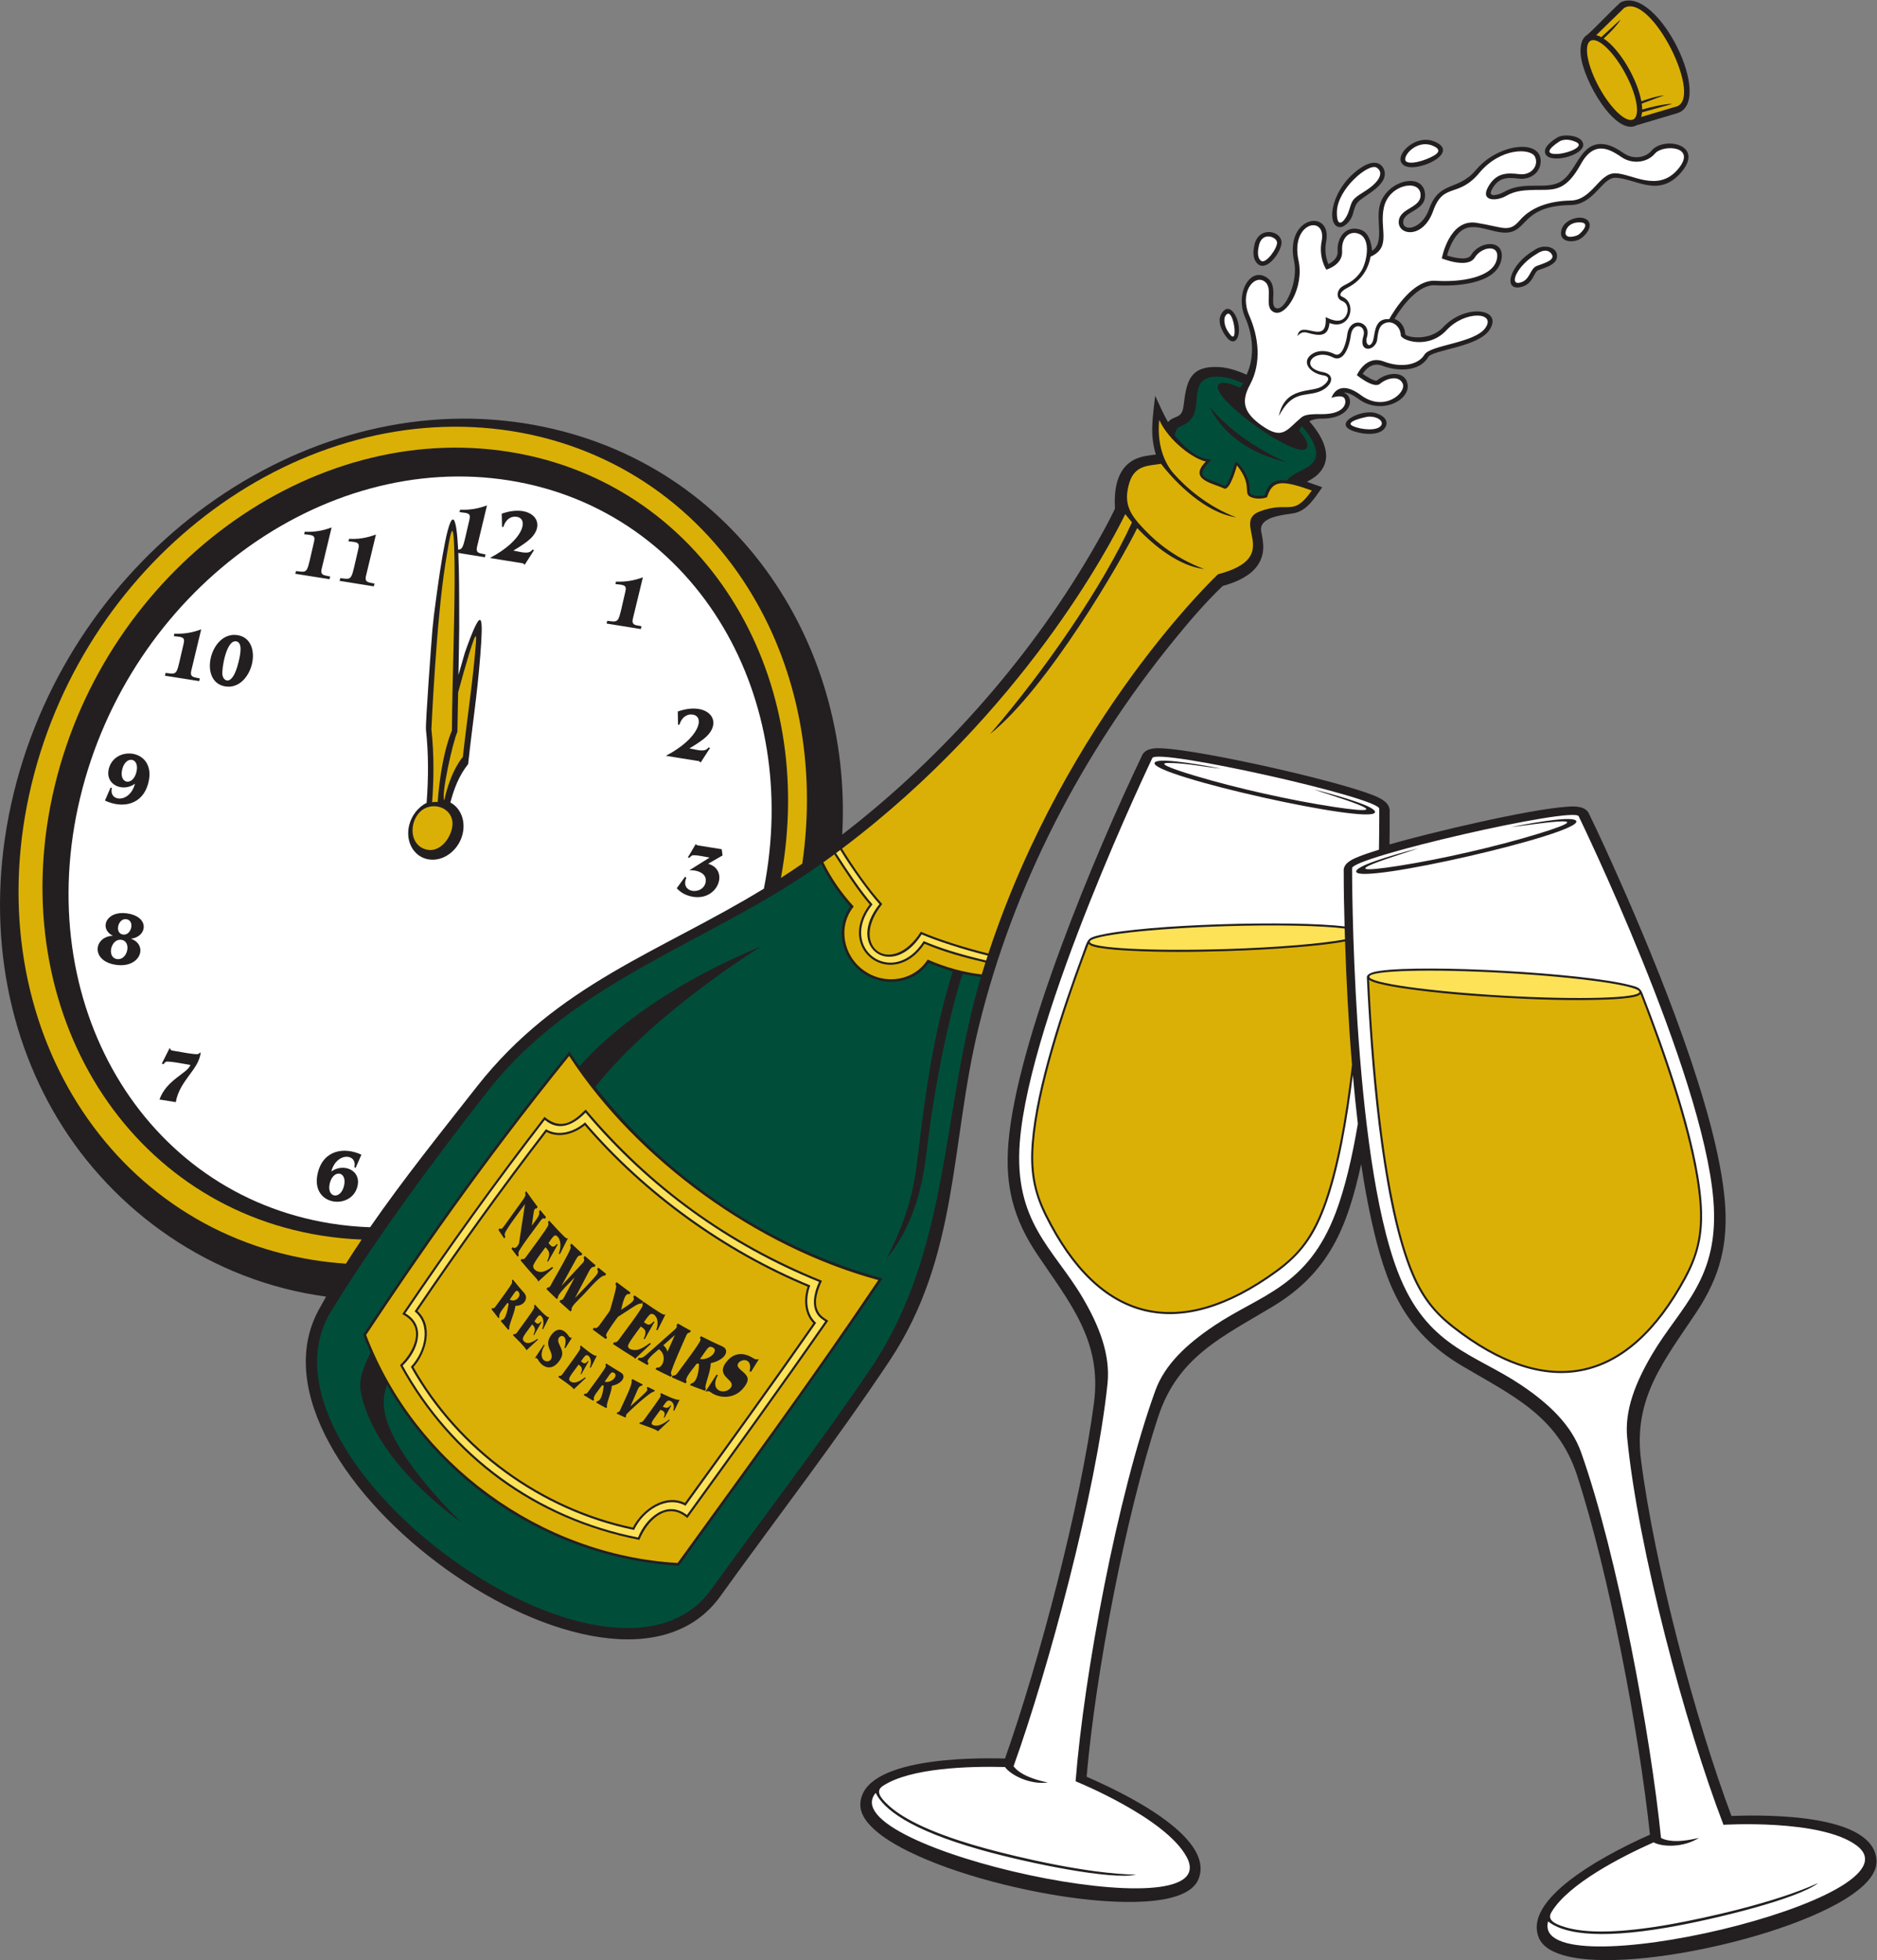 <?xml version="1.0" encoding="UTF-8" standalone="no"?>
<svg
   xmlns:dc="http://purl.org/dc/elements/1.1/"
   xmlns:cc="http://creativecommons.org/ns#"
   xmlns:rdf="http://www.w3.org/1999/02/22-rdf-syntax-ns#"
   xmlns:svg="http://www.w3.org/2000/svg"
   xmlns="http://www.w3.org/2000/svg"
   viewBox="0 0 707.067 738.213"
   height="738.213"
   width="707.067"
   xml:space="preserve"
   id="svg2"
   version="1.1"><rect x="0" y="0" width="707.067" height="738.213" fill="#808080" stroke="none"/><defs
     id="defs6" /><g
     transform="matrix(1.333,0,0,-1.333,0,738.213)"
     id="g10"><g
       transform="scale(0.1)"
       id="g12"><path
         id="path14"
         style="fill:#231f20;fill-opacity:1;fill-rule:evenodd;stroke:none"
         d="m 3150.81,4100.8 c -2.87,52.06 4.05,114.79 57.26,139.8 19.49,9.16 38.07,10.24 58.37,13.19 -18.03,56.44 -8.15,108.36 -2.04,166.1 11.69,-24.86 22.5,-50.62 36.34,-74.44 19.15,21.46 39.36,6.85 44.06,46.68 8.09,68.73 17.52,112.66 99.3,108.85 26.59,-1.25 54.42,-10.74 78.71,-21.74 23.67,50.89 18.28,111.09 -3.94,161.56 -29.77,67.57 13.43,144.36 60.86,113.15 35.63,-23.46 5.5,-78.12 26.32,-86.59 25.09,-10.21 63.31,75.73 51.18,131.42 -28.45,130.52 109.47,151.67 90.19,55.18 -3.81,-19.12 -1.74,-43.82 6.6,-62.06 14.19,6.61 27.11,19.43 26.05,36.1 -2.46,38.56 22.86,74.83 64.98,61.05 22.87,-7.49 30.4,-37.16 32.4,-59.72 35.17,22.76 10.9,81.67 21.14,126.3 16.53,71.98 121.14,98.1 128.27,36.73 5.91,-50.8 -59.36,-49.18 -61.37,-80.72 -1.9,-29.84 52.47,-22.14 72.85,35.2 29.26,82.32 81.64,50.15 132.32,110.74 66.31,79.28 195.66,89.06 182.35,15.73 -5.2,-28.62 -33.73,-43.35 -61.04,-39.98 -34.45,4.25 -57.56,2.93 -75.69,-30.17 -14.76,-26.88 21.62,-14.62 33.75,-7.58 60.07,34.85 124.46,1.31 166.18,33.35 12.81,9.82 22.51,23.77 31.17,37.22 21.53,33.5 40.54,71.23 87.33,64.14 21.33,-3.24 38.88,-15.26 56.48,-26.81 23.07,-15.12 57.6,-12.85 75.91,8.81 35.41,41.87 150.87,17.35 84.01,-61.08 -63.92,-74.98 -130.6,-16.05 -186.81,-15.55 -36.86,0.33 -59.92,-75.91 -125.64,-77.02 -128.05,-2.15 -122.1,-63.54 -168.39,-75.96 -44.03,-11.81 -101.75,33.47 -141.25,2.79 -19.36,-15.02 -33.36,-45.37 -39.66,-69.42 17.55,-5.69 57.43,-15.53 67.38,0.76 27.65,45.29 102.19,44.4 84.7,-18 -18.13,-64.64 -131.17,-70.36 -185.46,-66.8 -46.43,3.04 -93.05,-57.23 -115.21,-94.97 18.75,-6.99 29.28,-23.26 30.42,-43.6 3.33,-8.09 68.49,-21.43 107.33,20.35 62.59,67.32 171.82,52.73 130.2,-8.67 -32.49,-47.92 -160.42,-55.58 -172.38,-75.74 -25.9,-43.68 -89.04,-40.42 -130.37,-24.63 -23.44,8.95 -42.9,-3.7 -55.13,-23.09 9.63,-6.64 35.21,-23.07 40.72,-18.39 27.5,23.34 80.45,28.97 86.34,-11.86 6.48,-44.86 -75.59,-87.68 -139.7,-40.05 -9.93,7.37 -26.72,18.19 -41.09,17.51 33.82,-12.26 24.12,-74.9 -64.21,-73.76 -11.47,0.15 -22.69,-1.91 -32.69,-7.4 36.08,-41.25 72.69,-103.39 23.58,-150.3 -8.66,-8.28 -19.77,-14.77 -30.55,-20.73 l 43.33,-15.34 c -20.66,-29.3 -42.81,-67.08 -81.34,-73.6 -27.45,-4.64 -99.5,-9.35 -91.03,-51.78 3.36,-16.82 6.73,-33.29 5.44,-50.55 -4.55,-61.21 -62.3,-88.5 -114.32,-102.98 -50.01,-47.85 -95.07,-100.73 -138.71,-154.37 -259.19,-318.59 -453.11,-692.06 -550.9,-1091.68 -80.6,-329.43 -55.07,-647.74 -252.26,-943.69 -151.4,-227.23 -318.56,-443.28 -477.94,-664.84 -303.81,-422.291 -1381.662,354.94 -1134.99,809.06 6.867,12.64 13.882,25.22 21.027,37.73 -325.063,43.58 -600.039,239.95 -758.262,502.08 -153.328,254.02 -207.469,580.84 -124.523,920.53 82.871,339.43 286.328,625.53 547.687,814.12 261.36,188.59 581.111,280.08 896.011,230.54 585.78,-92.62 927.84,-616.42 897.62,-1161.9 289.38,222.76 541.6,511.4 719.28,823.91 18.07,31.78 35.93,63.75 51.45,96.88 z m 75.09,-700.53 c 8.98,24.68 38.64,24.64 60.44,23.39 114.93,-6.61 489.25,-90.26 596.05,-133.22 20.18,-8.11 47.11,-20.95 44.74,-46.89 0.21,-30.45 0.03,-60.9 -0.4,-91.34 109.12,31.54 393.09,99.68 504.61,106.7 21.8,1.38 51.47,1.58 60.57,-23.05 29.76,-61.32 57.84,-123.45 85.47,-185.76 101.87,-229.76 275.39,-648.56 296.94,-905.67 10.07,-120.22 -13.18,-212.6 -79.82,-313.18 -91.06,-137.45 -179.64,-242.09 -157.07,-418.25 37.62,-293.68 151.89,-729.086 255.62,-1005.762 97.79,3.516 401.81,6.895 409.87,-124.922 C 5308.57,189.922 5096.05,112.141 5022.95,87.629 4879.67,39.57 4682.26,-1.785 4531.01,0.059 4479.98,0.684 4371.93,6.594 4348.55,63.457 c -49.08,119.492 225.74,251.816 314.18,290.898 -30.68,289.043 -116.34,740.215 -206.23,1015.895 -54.84,168.2 -184.24,225.37 -325.25,308.89 -165.27,97.9 -215.31,229.55 -255.31,409.43 -11.79,52.97 -21.28,106.58 -29.35,160.28 -38.98,-177.29 -89.55,-306.16 -251.41,-403.27 -141.38,-84.82 -266.4,-141.1 -321.91,-309.81 -92.55,-281.26 -176.96,-723.368 -202.54,-1017.774 89.78,-38.953 365.6,-166.851 316.09,-289.285 -34.69,-85.82 -260,-64.473 -336.52,-55.106 -150.02,18.348 -345.96,66.055 -481.69,132.879 -45.78,22.539 -140.75,74.414 -137.34,135.801 7.17,128.965 312.19,130.02 408.85,127.188 96.81,274.082 213.83,718.147 251.45,1005.667 22.97,175.41 -69.19,282.74 -160.48,418.86 -67.39,100.5 -90.97,192.11 -81.54,312.73 22.77,291.15 250.13,829.79 376.35,1093.54 z m 1398.81,1783.65 c -58.14,-31.74 -151.4,125.14 -157.85,200.59 -1.57,18.32 0.45,43.5 17.78,54.36 15.41,12.07 89.36,89.88 96.42,93.09 105.19,47.78 267.26,-285.44 156.67,-314.4 l -113.02,-33.64 z m -807.26,-861.07 c -46.71,21.81 29.55,58.11 68.31,48.57 19.83,-4.89 43.31,-21.1 27.35,-43.35 -17.61,-24.57 -72.1,-16.21 -95.66,-5.22 z m -367.4,325.37 c 18.46,37.08 43.28,6.87 49.36,-24.57 7.81,-40.27 -10.62,-65.14 -31.57,-40.47 -13.25,15.62 -27.95,44.83 -17.79,65.04 z m 93.93,192.29 c 8.2,58.74 74.23,48.57 77.56,14.16 2.25,-23.12 -38.32,-83.28 -65.2,-64 -14.96,10.72 -16.06,33.4 -12.36,49.84 z m 279.54,93.76 c -5.23,-20.56 -25.08,-40.72 -39.79,-37.79 -36.93,7.37 -22.01,111.08 61.91,167.48 49.2,33.08 70.94,1.11 67.42,-22.28 -2.94,-19.54 -22.53,-35.93 -42.26,-49.71 -35.33,-24.68 -38.7,-23.81 -47.28,-57.7 z m 143.21,136.96 c -32.54,23.32 30.36,89.24 85.89,67.25 79.83,-31.62 -51.76,-91.73 -85.89,-67.25 z m 369.34,-239.86 c 25.86,19.3 70.06,9.17 63.41,-22.53 -4.21,-20.01 -35.25,-27.77 -51.77,-34 -14.1,-5.32 -14.35,-40.82 -51.21,-48.2 -50.44,-10.11 -30,64.63 39.57,104.73 z m 76.27,56.01 c 6.91,34.38 68.88,49.01 79.09,20.5 5.48,-15.36 -10.98,-34.45 -22.54,-42.82 -20.42,-14.79 -65.09,-13.18 -56.55,22.32 z m -12.86,261.25 c 17.55,12.71 73.37,7.5 74.69,-19.16 1.55,-31.28 -98.85,-57.19 -107.71,-23.68 -4.64,17.57 20.47,35.04 33.02,42.84 v 0" /><path
         id="path16"
         style="fill:#dbb006;fill-opacity:1;fill-rule:evenodd;stroke:none"
         d="m 1448.05,4319.62 c 296.04,-47.47 533.99,-221.23 678.48,-463.79 126.38,-212.16 181.2,-477.65 140.67,-758.04 -19.97,-13.74 -40.09,-27.17 -60.35,-40.27 51.97,281.83 1.7,551.26 -124.58,764.15 -136.18,229.56 -361.07,394.55 -642.24,439.48 -281.39,45.05 -566.393,-38.23 -798.745,-209 C 408.926,3881.39 228.02,3622.87 154.52,3317.17 c -73.469,-305.63 -26.258,-601 109.914,-830.56 136.175,-229.56 361.429,-394.42 642.824,-439.48 38.262,-6.12 76.59,-9.85 114.832,-11.33 -15.18,-22.55 -30.043,-45.26 -44.539,-68.16 -30.942,2.06 -61.887,5.52 -92.785,10.47 -296.383,47.43 -534.36,221.1 -678.848,463.66 -144.492,242.56 -195.055,555.03 -116.957,879.47 78.113,324.53 269.871,597.97 515.769,778.17 245.911,180.2 546.92,267.56 843.32,220.21 z M 1221.21,3271.29 c 4.23,56.34 6.29,130.98 -2.08,206.18 0,0 13.76,305.82 39.08,464.92 16.89,106.15 24.24,144.69 26.32,5.48 1.84,-122.8 -6.68,-337.13 -7.4,-474.21 0,0 -29.58,-61.07 -40.35,-201.79 -5.18,0.72 -10.45,0.51 -15.57,-0.58 z m 73.44,310.17 c 9.84,36.63 20.31,74 30.24,106.49 25,81.75 22.81,59.12 16.31,-8.85 -9.47,-98.89 -23.43,-189.03 -33.14,-279.78 0,0 -33.15,-34.94 -52.61,-122.41 -9.7,12.88 24.57,167.22 37.13,193.16 l 2.07,111.39 z m -17.74,-385.55 c -8.03,-33.39 -36.27,-63.92 -67.06,-59.08 -50.04,7.88 -54.53,68.63 -27.87,101.86 34.46,42.95 109.35,17.23 94.93,-42.78 v 0" /><path
         id="path18"
         style="fill:#ffffff;fill-opacity:1;fill-rule:evenodd;stroke:none"
         d="m 1439.73,4180.41 c 265.15,-42.37 476.99,-198.59 605.08,-416.28 120.69,-205.11 167.23,-465.15 113.92,-736.88 -293.22,-179.44 -582.63,-268.25 -811.32,-559.58 -101.53,-129.36 -206.82,-260.26 -301.58,-397.12 -37.03,1.29 -74.127,4.83 -111.162,10.76 -265.371,42.47 -477.34,198.48 -605.43,416.16 -128.09,217.69 -172.351,497.2 -102.64,787.13 69.672,289.75 240.312,534.95 459.773,696.9 219.457,161.96 488.009,241.42 753.359,198.91 z m -55.34,-218.93 c 95.59,50.08 110.38,110.77 76.25,116.25 -18.18,2.92 -32.09,-8.75 -38.09,-28.44 -1.52,-0.13 -2.68,-0.12 -3.84,-0.11 -0.46,12.47 -0.7,24.82 -0.8,37.41 81.56,29.05 129.12,-22.83 82.07,-69.61 -8.85,-8.8 -25.39,-20.49 -49.19,-34.64 20.25,-3.3 44.44,-12.48 53.83,2.95 1.32,-0.76 2.78,-1.25 4.46,-1.89 -9.12,-13.94 -17.88,-27.76 -26.64,-41.57 -1.5,3.49 -4.08,4.56 -7.85,5.14 -30.24,4.65 -60.33,9.67 -90.2,14.51 z m -89.62,23.59 c 15.82,0.5 14.76,14.09 31.97,85.23 4.56,18.83 -6.28,18.11 -28.12,20.67 0.48,2.37 0.95,4.73 1.65,6.98 26.04,-1.33 50.43,2.59 75.96,12.1 -9.37,-38.88 -18.71,-77.78 -27.97,-116.41 -4.87,-20.31 8.03,-18.11 24,-22.27 -0.84,-2.5 -1.46,-5.12 -2.07,-7.73 -25.03,4.04 -50.06,8.09 -74.98,12.07 2.6,-58.48 2.29,-125.18 2.44,-140.27 0.48,-46.98 0.21,-93.92 -0.91,-141.61 l -1.17,-63.05 c 5.42,19.4 9.84,34.83 12.4,43.32 7.94,26.26 3.24,13.51 11.99,37.4 43.7,119.36 46.05,85.31 37.32,-25.68 -9.2,-117.11 -21.83,-189.99 -34.29,-306.7 -26.24,-32.72 -40.53,-71.41 -50.22,-108.52 28.64,-15.29 43.66,-50.94 34.52,-89 -11.09,-46.13 -54.09,-78.46 -95.75,-71.79 -41.91,6.69 -66.46,49.84 -55.37,95.97 6.92,28.77 25.99,51.97 49.41,63.89 l 0.21,2.78 c 5.05,67.22 5.42,136.28 -2.02,203.31 -1.88,16.8 15.36,250.05 18.25,283.79 1.68,19.71 5.28,50.57 10.21,85.59 4.06,28.62 29.3,224.88 47.59,225.17 8.19,0.13 12.59,-38.82 14.95,-85.24 z M 450.641,2431.5 c 20.125,56.2 79.078,73.73 87.48,97.64 -9.98,1.41 -62.785,12.1 -69.266,8.83 -2.113,-1.06 -4.535,-3.35 -7.101,-6.84 -1.68,0.64 -3.145,1.14 -4.457,1.89 7.219,14.69 14.656,29.27 22.098,43.84 0.214,-0.13 0.441,-0.26 1.019,-0.26 0.492,-4.24 2.84,-6.27 6.856,-6.88 10.992,-1.68 65.386,-12.56 72.539,-9.71 2.179,0.74 4.191,2.23 6.05,4.47 0.219,-0.12 0.664,-0.38 1.243,-0.39 -5.168,-48.86 -59.383,-78 -70.34,-140.09 -15.446,2.54 -30.895,5.09 -46.121,7.5 z M 319.23,2894.05 c -40.031,19.21 -20.402,72.95 41.766,62.99 62.496,-10.02 55.113,-65.79 9.16,-71.25 49.684,-18.12 26.723,-84.91 -44.027,-73.58 -70.746,11.33 -60.832,80.27 -6.899,81.84 z m 27.942,3.53 c 24.269,-3.94 34.676,39.35 10.402,43.25 -24.035,3.87 -34.664,-39.3 -10.402,-43.25 z m -16.82,-69.29 c 29.875,-4.84 42.828,49.54 12.945,54.34 -29.645,4.75 -42.824,-49.51 -12.945,-54.34 z M 1714.25,3776.2 c 0.47,2.37 1.1,4.98 1.72,7.6 37.28,-4.1 29.46,-8.49 51.45,83.54 4.47,18.65 -6.27,18.09 -28.26,20.41 0.48,2.37 0.96,4.74 1.65,6.98 25.83,-1.2 50.43,2.59 75.96,12.11 -9.58,-38.76 -18.93,-77.66 -28.18,-116.29 -4.88,-20.32 8.23,-18.23 24.35,-22.15 -0.84,-2.5 -1.46,-5.11 -2.08,-7.73 -32.27,5.22 -64.55,10.44 -96.61,15.53 z m 167.61,-373.61 c 95.6,50.09 110.37,110.78 76.25,116.25 -18.19,2.93 -32.23,-9 -38.09,-28.43 -1.52,-0.12 -2.68,-0.12 -3.85,-0.11 -0.46,12.47 -0.69,24.82 -0.79,37.41 81.42,28.81 129.12,-22.84 81.92,-69.86 -8.83,-8.8 -25.25,-20.25 -49.05,-34.39 20.26,-3.31 44.3,-12.74 53.84,2.95 1.32,-0.75 2.78,-1.26 4.46,-1.89 -9.12,-13.94 -18.1,-27.63 -26.86,-41.45 -1.28,3.38 -3.87,4.43 -7.63,5.02 -30.25,4.64 -60.33,9.66 -90.2,14.5 z M 834.441,3916.83 c 0.622,2.62 1.243,5.23 2.082,7.72 37.133,-4.35 29.043,-8.59 51.094,83.4 4.535,18.93 -6.277,18.12 -28.121,20.68 0.481,2.37 0.953,4.74 1.652,6.98 26.047,-1.33 50.422,2.58 75.965,12.1 -9.375,-38.88 -18.715,-77.78 -27.972,-116.4 -4.868,-20.32 8.023,-18.11 24,-22.28 -0.84,-2.49 -1.461,-5.11 -1.942,-7.49 -32.422,4.98 -64.699,10.19 -96.758,15.29 z m 125.247,-19.98 c 0.625,2.61 1.246,5.23 2.085,7.72 36.918,-4.23 29.032,-8.6 51.097,83.41 4.53,18.91 -6.28,18.11 -28.124,20.67 0.473,2.37 0.953,4.73 1.656,6.98 25.898,-1.58 50.418,2.58 75.958,12.1 -9.37,-38.88 -18.71,-77.77 -27.97,-116.4 -4.87,-20.32 8.02,-18.11 24,-22.28 -0.85,-2.5 -1.46,-5.11 -2.08,-7.73 -32.28,5.22 -64.56,10.43 -96.622,15.53 z m -493.54,-267.98 c 0.625,2.61 1.247,5.24 1.864,7.85 37.133,-4.35 29.019,-8.67 51.093,83.41 4.524,18.84 -6.054,17.98 -27.898,20.55 0.477,2.37 0.949,4.73 1.648,6.98 25.833,-1.2 50.426,2.59 75.75,12.23 -9.375,-38.89 -18.722,-77.78 -27.98,-116.41 -4.863,-20.32 8.242,-18.23 24.004,-22.28 -0.621,-2.61 -1.238,-5.23 -1.719,-7.6 -32.422,4.97 -64.703,10.19 -96.762,15.27 z m 205.262,114.6 c 77.16,-12.34 42.512,-157.29 -34.867,-144.83 -77.379,12.48 -42.512,157.3 34.867,144.83 z m -4.129,-17.45 c -27.613,4.21 -40.902,-76.1 -38.742,-94.42 2.18,-18.49 28.191,-36.25 45.621,36.03 5.176,21.45 12.211,55.08 -6.879,58.39 z M 381.43,3323.68 c -32.899,-24.47 -85.102,-4.31 -73.992,41.9 16.453,68.44 134.808,56.43 112.109,-37.91 -15.606,-64.84 -73.762,-74.66 -122.988,-51.62 5.218,12.22 10.433,24.41 16.019,36.74 1.098,-0.62 2.34,-1 3.578,-1.38 -9.371,-38.88 50.465,-44.31 65.274,12.27 z m 4.14,33.29 c 9.922,40.88 -30.488,47.75 -40.226,7.11 -9.899,-41.25 30.375,-48.37 40.226,-7.11 z M 1912.42,3028.3 c 7.63,10.83 15.49,21.54 23.49,32.49 1.18,-1.01 2.35,-2.01 3.67,-2.77 -18.61,-43.84 45.58,-49.78 54.13,-14.39 6.68,27.55 -24.47,36.76 -45.54,35.57 19.04,11.92 38.07,23.84 57.11,35.75 -8.46,1.51 -43.17,9.11 -49.67,5.89 -2.09,-1.12 -4.89,-3.48 -7.68,-6.84 -1.47,0.51 -2.93,1.01 -4.02,1.64 7.46,12.57 14.93,25.15 22.39,37.72 1.71,-2.62 3.26,-3.48 6.46,-4.01 22.08,-3.67 44.29,-7.12 66.74,-10.69 0.66,-5.99 1.47,-11.73 2.49,-17.59 -13.85,-7.94 -27.35,-15.76 -40.85,-23.57 59.84,-16.66 29.09,-104.8 -42.45,-93.3 -18.66,3.01 -33.59,10.59 -46.27,24.1 z M 936.191,2228.02 c 33.489,24.47 85.289,4.83 73.989,-41.89 -16.547,-68.44 -134.86,-56.43 -112.106,37.91 15.539,64.43 74.098,74.46 123.216,51.49 -5.59,-12.33 -10.94,-24.8 -16.17,-37 -1.46,0.51 -2.7,0.88 -3.8,1.51 9.38,38.89 -50.242,44.19 -65.129,-12.02 z m -4.281,-33.54 c -9.781,-40.62 30.449,-47.74 40.235,-7.1 9.988,41.5 -30.168,48.24 -40.235,7.1 v 0" /><path
         id="path20"
         style="fill:#dbb006;fill-opacity:1;fill-rule:evenodd;stroke:none"
         d="m 4733.59,5235.94 -95.72,-28.49 c 1.23,4.01 2.03,8.39 2.44,13.09 l 85.86,23.94 c 0,0 -22.74,1.76 -85.54,-15.98 0,5.27 -0.42,10.86 -1.22,16.69 l 63.43,23.46 c 0,0 -19.05,-0.49 -64.48,-16.83 -11.1,62.26 -61.04,147.59 -106.58,177.25 39.86,36.54 48.38,54.38 48.38,54.38 l -54.96,-50.48 c -4.85,2.6 -9.63,4.51 -14.25,5.62 l 78.85,76.87 c 77.58,45.73 229.84,-264 143.79,-279.52 z m -142.07,97.17 c 33.6,-61.2 44.71,-120.34 24.8,-132.08 -19.91,-11.73 -63.31,28.37 -96.92,89.57 -33.6,61.2 -44.7,120.34 -24.8,132.08 19.91,11.73 63.31,-28.38 96.92,-89.57 v 0" /><path
         id="path22"
         style="fill:#004e3a;fill-opacity:1;fill-rule:evenodd;stroke:none"
         d="m 3446.06,4473.63 c -92.43,4.24 -46.8,-82.27 -79.69,-119.65 -26.3,-29.87 -40.36,-10.1 -46.49,-46.53 23.69,-27.48 53.69,-59.18 89.42,-66.03 l 13.83,-2.66 c -53.14,-53.31 -14.56,-49.23 38.8,-73.95 10.87,4.78 26.59,61.32 27.56,62.67 l 4.36,6.07 c 15.55,-11.15 29.94,-37.63 34.95,-56.21 6.77,-25.17 -4.03,-32.69 11.94,-38.05 9.69,-3.25 22.91,-3.49 33.32,-0.5 8.37,32.32 27.31,47.22 61.55,41.12 29.49,37.02 104.91,33.34 78.11,101.79 -6.25,15.98 -18.54,33.93 -34.81,52.28 -2.84,-3.71 -5.37,-7.77 -7.65,-12.15 18.88,-21.21 28.38,-39.63 21.1,-50.2 -24.88,-36.07 -273.9,142.53 -249.72,179.07 7.2,10.88 31.02,5.9 61.31,-7.99 3.32,3.97 6.43,8.04 9.3,12.23 -24.64,10.93 -47.87,17.81 -67.19,18.69 z m -28.94,-83.22 c 0,0 71.79,-95.51 216.82,-157.11 0,0 -153.28,25.1 -216.82,157.11 z M 1614.71,2558.59 c 7.36,-11.31 14.95,-22.52 22.72,-33.66 79.09,91.23 248.89,230.81 514.16,339.21 0,0 -303.04,-186.1 -468.88,-396.89 200.45,-259.05 499.53,-456.96 811.41,-541.43 -186.28,-276.37 -380.74,-541.54 -575.53,-811.56 -343.31,19.65 -656.03,217.03 -824.99,510.95 -5.08,-15.35 -8.3,-29.94 -9.09,-43.39 -7.78,-132.02 221.69,-347.27 221.69,-347.27 -225.45,165.29 -276.84,310.76 -287.66,376.47 -4.89,29.68 10.43,70.02 28.69,105.32 -7.43,16.7 -14.42,33.65 -20.95,50.85 188.93,284.1 367.44,533.66 582.81,800.02 l 5.62,-8.62 z m 705.92,538.62 C 2006.8,2874.14 1626.71,2771.21 1379.94,2456.93 1214.72,2246.54 1048.87,2019.13 929.105,1821.99 700.652,1401.58 1730.31,658.711 2009.73,1047.1 c 144.78,201.26 303.1,406.25 450.16,623.35 227.36,335.62 199.87,734.24 312.24,1107.13 -17.98,2.24 -35.18,5.16 -52,8.88 -34.41,-105.83 -78.04,-302.21 -101.15,-500.23 -13.04,-111.73 -41.87,-217.07 -113.07,-303.95 59.01,118.22 75.88,186.78 88.49,294.88 25.41,217.81 52.17,371 98.03,516.22 -22.65,6.35 -45.01,14.3 -68.14,24.14 -42.68,-60.51 -127.67,-70.36 -187.4,-27.53 -59.73,42.83 -77.66,126.49 -34.05,186.32 -34.21,38.32 -59.51,75.65 -82.21,120.9 v 0" /><path
         id="path24"
         style="fill:#dbb006;fill-opacity:1;fill-rule:evenodd;stroke:none"
         d="m 1608.44,2554.5 c -249.74,-308.98 -435.57,-580.26 -573.8,-788.25 137.92,-363.18 492.54,-621.91 880.27,-644.29 186.39,258.46 368.51,504.61 567.16,799.38 -340.45,92.13 -681.09,337.56 -873.63,633.16 z m -132.72,-409.21 c 7.15,9.98 11.39,14.9 8.08,22.72 1.1,1.53 2.18,3.04 3.29,4.58 10.55,-15.1 21.19,-30.21 32.35,-44.59 -1.1,-1.54 -2.2,-3.08 -3.31,-4.61 -4.47,1.23 -7.09,-3.82 -7.82,-9.78 -1.84,-12.75 -3.66,-25.6 -5.48,-38.45 10.76,15.01 24.87,30.04 20.22,39.66 1.11,1.53 2.23,3.1 3.33,4.63 5.51,-6.86 11.04,-13.71 16.74,-20.31 -1.1,-1.54 -2.23,-3.11 -3.35,-4.69 -6.01,4.07 -9.66,-1.88 -16.93,-12.01 -6.22,-8.68 -54.5,-72.05 -57.45,-82.52 -0.74,-2.72 -0.53,-5.4 0.77,-8.11 -1.11,-1.54 -2.23,-3.11 -3.36,-4.68 -5.85,7.52 -11.64,15.14 -17.42,22.75 1.12,1.57 2.23,3.11 3.33,4.64 7.05,-8.26 16.01,5.41 17.92,10.16 l 16.96,111.25 c -6.66,-9.29 -53.66,-71.07 -56.73,-82.38 -0.95,-3.43 -0.56,-6.83 1.23,-10.14 -1.1,-1.53 -2.21,-3.07 -3.3,-4.61 -5.44,8.11 -10.87,16.21 -16.24,24.27 1.08,1.5 2.18,3.04 3.26,4.54 5.41,-4.88 8.98,1.08 16.13,11.05 l 47.78,66.63 z m -35.09,-279.08 c 15.91,-9.73 34.52,10.29 24.59,21.87 -6.74,7.85 -9.12,-0.29 -24.59,-21.87 z m -51.83,-27.19 c 0.83,1.14 1.67,2.32 2.54,3.53 4.25,-3.25 7.08,1.25 12.54,8.87 5.98,8.34 41.16,55.43 43.21,62.09 0.56,2.07 0.39,4.07 -0.57,5.99 0.82,1.14 1.67,2.33 2.51,3.5 10.6,-12.9 21.32,-25.75 32.4,-38.18 12.89,-14.47 0.27,-36.78 -24.69,-36.25 -3.49,-24.23 -20.89,-58.39 -17.31,-64.71 -0.88,-1.21 -1.74,-2.42 -2.59,-3.59 -7.27,8.37 -14.5,16.78 -21.7,25.11 0.84,1.17 1.71,2.39 2.55,3.57 11.38,-2.37 18.44,35.03 19.7,45.96 -1.21,0.58 -2.45,1.12 -3.66,1.69 -8.25,-11.51 -26.35,-30.96 -22.29,-39.71 -0.84,-1.18 -1.71,-2.39 -2.53,-3.53 -6.72,8.59 -13.46,17.13 -20.11,25.66 z m 60.8,-73.45 c 0.87,1.21 1.74,2.42 2.61,3.63 4.58,-2.79 7.36,1.79 13.01,9.67 6.17,8.59 42.52,57.18 44.45,63.82 0.64,2.02 0.41,3.96 -0.62,5.79 0.85,1.17 1.72,2.39 2.59,3.59 5.91,-6.02 33.78,-38.93 40.37,-35.53 -5.85,-11.4 -11.6,-22.82 -17.36,-34.24 -0.78,0.47 -1.59,0.9 -2.38,1.35 8.71,22.33 -0.86,40.35 -8.54,37.67 -3.53,-1.22 -10.3,-11.82 -13.52,-16.3 5.65,-5.68 9.22,-12 18.35,-1.12 0.48,-0.45 1.01,-0.98 1.55,-1.51 -6.93,-12.21 -13.86,-24.42 -20.77,-36.59 -0.71,0.27 -1.33,0.56 -1.95,0.81 7.6,16.67 3.77,21.94 -3.64,29.39 -21.41,-29.85 -31.66,-38.78 -23.05,-47.68 9.25,-9.56 22.58,-4.11 37.97,7.03 0.43,-0.81 0.96,-1.63 1.45,-2.49 -10.73,-9.87 -21.48,-19.78 -32.17,-29.74 -6.18,11.86 -28.65,32.23 -38.35,42.45 z m 133.9,-32.26 c 6.34,-14.05 9.2,-23.63 -2.92,-40.52 -21.59,-30.11 -46.21,-17.59 -57.59,-0.63 -4.69,6.96 -4.2,9.69 -11.34,8.62 8.48,12.83 16.97,25.65 25.46,38.48 0.71,-0.57 1.4,-1.16 2.18,-1.77 -31.87,-55.47 35.16,-59.56 16.5,-17.97 -5.91,13.15 -12.12,26.91 1.32,45.64 18.52,25.83 36.76,15.54 47.43,1.58 4.64,-6.08 5.09,-8.85 11.66,-8.46 -6.24,-9.83 -12.41,-19.71 -18.56,-29.56 -0.9,0.44 -1.78,0.92 -2.58,1.35 15.08,46.61 -27.18,37.96 -15.79,12.31 1.38,-3.01 2.76,-6.04 4.23,-9.07 z m -5.89,-85.92 c 0.87,1.2 1.76,2.45 2.66,3.7 5.25,-2 8.08,2.66 13.89,10.77 6.33,8.82 43.77,58.9 45.64,65.48 0.53,2 0.18,3.79 -1,5.37 0.86,1.22 1.77,2.49 2.67,3.74 6.64,-5.01 38.21,-32.76 45.24,-28.88 -5.77,-11.31 -11.57,-22.64 -17.26,-33.96 -0.9,0.3 -1.75,0.66 -2.63,0.99 8.45,21.82 -2.87,37.39 -11.06,34.03 -3.73,-1.55 -10.7,-12.24 -14,-16.85 6.33,-4.73 10.62,-10.19 20.05,1.11 0.53,-0.38 1.1,-0.72 1.7,-1.15 -6.91,-12.19 -13.84,-24.4 -20.75,-36.56 -0.79,0.16 -1.46,0.35 -2.16,0.5 7.46,16.34 2.93,20.63 -5.47,26.85 -21.92,-30.57 -32.86,-40.46 -22.96,-47.55 10.72,-7.66 25.16,-0.52 41.25,11.61 0.57,-0.75 1.17,-1.48 1.76,-2.2 -11.15,-10.47 -22.3,-20.94 -33.36,-31.42 -7.55,9.96 -33.18,26.07 -44.21,34.42 z m 131.1,-13.41 c 19.6,-4.46 39.51,17.23 26.8,25.08 -8.57,5.29 -10.6,-2.5 -26.8,-25.08 z m -59.3,-37.48 c 0.89,1.23 1.78,2.48 2.68,3.73 5.56,-1.57 8.41,3.11 14.18,11.16 6.35,8.86 43.81,58.97 45.53,65.32 0.49,1.96 0.14,3.59 -1.2,5.11 0.86,1.21 1.76,2.46 2.65,3.7 13.84,-8.54 27.45,-17.41 41.48,-25.64 16.36,-9.59 3.89,-31.6 -25.5,-37.26 -1.52,-21.63 -18.36,-55 -13.45,-59.31 -0.89,-1.24 -1.78,-2.49 -2.64,-3.7 -9.59,5.15 -19.14,10.21 -28.42,15.62 0.89,1.25 1.78,2.48 2.67,3.73 13.58,0.71 18.14,34.76 18.57,44.41 -1.49,0.18 -2.98,0.35 -4.48,0.54 -8.64,-12.07 -28.24,-33.61 -22.43,-39.91 -0.89,-1.25 -1.78,-2.48 -2.64,-3.7 -9.02,5.38 -17.99,10.83 -27,16.2 z m 201.27,13.09 c -0.89,-1.24 -1.76,-2.45 -2.61,-3.63 -9.68,1.19 -74.02,-58.87 -77.85,-64.21 -1.43,-2 -1.57,-4.18 -0.51,-5.23 -0.87,-1.22 -1.73,-2.43 -2.6,-3.63 -8.3,3.82 -16.58,7.68 -24.79,11.49 0.87,1.21 1.74,2.42 2.63,3.66 5.55,-0.87 7.65,5.85 9.85,11.05 4.82,11.43 35.68,72.29 29.85,78.94 0.87,1.2 1.76,2.45 2.63,3.65 9.56,-5.31 19.32,-10.49 29.28,-15.39 -0.89,-1.25 -1.76,-2.46 -2.63,-3.67 -7.57,0.33 -10.86,-8.5 -13.95,-15.64 -6.21,-14.16 -12.31,-28.34 -18.41,-42.49 7,6.52 41.25,36.62 46,43.26 2.8,3.88 2.06,6.1 -0.16,8.23 0.86,1.21 1.73,2.42 2.62,3.66 6.79,-3.38 13.7,-6.75 20.65,-10.05 z m -44.26,-93.65 c 0.84,1.17 1.71,2.38 2.56,3.56 5.96,-0.86 8.72,3.55 14.32,11.36 6.12,8.53 42.36,57.09 43.81,62.93 0.41,1.85 -0.14,3.33 -1.62,4.53 0.85,1.18 1.72,2.38 2.58,3.59 7.79,-3.4 45.44,-22.67 52.66,-18.39 -5.14,-10.42 -10.2,-20.86 -15.2,-31.23 -0.99,0.16 -1.99,0.33 -2.98,0.5 6.79,19.63 -7.24,31.23 -15.96,27.19 -4.03,-1.86 -10.54,-12 -13.7,-16.43 7.59,-2.95 12.93,-6.97 22.06,3.94 0.66,-0.22 1.29,-0.47 2.01,-0.74 -6.3,-11.33 -12.6,-22.65 -18.88,-33.95 -0.85,0.08 -1.65,0.11 -2.42,0.16 6.34,14.91 0.88,17.89 -9.12,21.75 -21.01,-29.3 -31.95,-39.24 -20.07,-43.53 12.82,-4.62 27.99,3.43 44.41,16.02 0.67,-0.48 1.41,-1.01 2.14,-1.54 -11.13,-10.43 -22.3,-20.93 -33.37,-31.41 -9.49,7.11 -40.02,16.38 -53.23,21.69 z m -335.31,460.88 c 1.12,1.57 2.25,3.14 3.37,4.7 5.98,-4.23 9.62,1.83 16.98,12.09 6.13,8.55 54.99,72.96 57.94,83.21 0.77,2.76 0.51,5.37 -0.9,7.92 1.13,1.57 2.25,3.13 3.37,4.71 6.7,-7.48 43.77,-48.61 49.03,-50.16 1.38,-0.34 2.74,-0.29 4.08,0.45 -7.62,-15.14 -15.25,-30.31 -22.89,-45.48 -1.05,0.65 -2.08,1.35 -3.1,2.03 12.28,31.68 -2.42,53.75 -11.33,50.9 -4.64,-1.49 -13.49,-15.43 -17.71,-21.32 7.57,-7.95 11.76,-16.94 24.23,-2.23 0.64,-0.65 1.27,-1.35 1.91,-2.01 -9.08,-16.05 -18.22,-32.18 -27.26,-48.32 -0.9,0.44 -1.72,0.84 -2.56,1.24 10.45,22.91 5.26,28.8 -4.81,39.49 -6.19,-8.63 -33.42,-43.56 -34.44,-52.42 -1.49,-12.86 15.72,-18.61 24.23,-17.33 8.13,1.3 18.04,6.07 29.78,14.38 0.61,-1.12 1.24,-2.22 1.94,-3.37 -14.11,-12.9 -28.2,-25.76 -42.2,-38.5 -0.3,3.53 -1.46,4.9 -3.73,7.38 -15.66,17.16 -30.93,34.71 -45.93,52.64 z m 73.05,-80.95 c 1.15,1.6 2.32,3.24 3.47,4.84 5.35,-2.84 9.44,7.39 12.93,13.79 6.15,11.29 48.82,84.16 51.7,96.69 0.74,3.22 0.4,6.06 -1.03,8.46 1.18,1.63 2.33,3.23 3.48,4.83 10.31,-9.62 20.7,-19.3 31.06,-29 -1.14,-1.6 -2.32,-3.24 -3.49,-4.87 -7.84,2.2 -11.67,-5.69 -17.13,-15.7 -12.84,-23.27 -25.69,-46.56 -38.46,-69.88 l 61.63,66.45 c 3.89,5.43 3.09,8.97 0.78,13.09 1.17,1.64 2.35,3.27 3.52,4.9 10.13,-8.75 20.27,-17.5 30.4,-26.25 -1.17,-1.64 -2.37,-3.31 -3.53,-4.93 -7.83,1.94 -12.42,-7.29 -17.17,-16.32 -12.48,-23.76 -25,-47.56 -37.48,-71.48 10.83,11.69 52.55,53.94 61.72,66.73 4.39,6.11 3.98,10.91 0.71,14.4 1.19,1.66 2.36,3.29 3.53,4.93 7.39,-5.94 14.78,-11.88 22.24,-17.88 -1.17,-1.63 -2.37,-3.3 -3.56,-4.96 -10.44,3.59 -44.23,-36.51 -59.38,-52.42 -15.94,-16.74 -39.03,-36.66 -34.24,-43.95 -1.21,-1.68 -2.38,-3.3 -3.57,-4.98 -10.58,9.27 -21.06,18.68 -31.45,28.06 1.17,1.63 2.34,3.26 3.51,4.89 5.43,-2.45 10.01,7.89 13.3,14.04 8.71,16.37 17.45,32.67 26.18,48.94 -4.12,-4.54 -51.1,-49.02 -46.71,-56.1 -1.17,-1.64 -2.35,-3.27 -3.51,-4.9 -9.97,9.42 -19.72,18.98 -29.45,28.58 z m 130.71,-114.12 c 1.19,1.67 2.39,3.34 3.58,5 7.91,-4.37 12.78,2.97 21.9,15.69 7.59,10.59 15.18,21.19 22.78,31.78 1.69,3.49 18.5,63.37 18.26,69.12 -0.16,2.75 -0.98,5.12 -2.48,7.13 1.2,1.67 2.37,3.3 3.56,4.97 13.1,-9.84 26.28,-19.73 39.52,-29.52 -1.2,-1.66 -2.4,-3.33 -3.59,-5 -13.06,7.63 -19.98,-32.11 -23.04,-43.44 14.94,10.25 43.92,25.79 34.04,35.74 1.2,1.67 2.39,3.34 3.59,5.01 8.56,-5.99 17.2,-12.04 25.83,-18.08 -1.19,-1.67 -2.39,-3.33 -3.59,-5 -8.28,0.89 -15.53,-3.17 -25.99,-9.97 -14.3,-9.2 -28.53,-18.46 -42.79,-27.74 -3.45,-3.27 -31.96,-44.01 -33.25,-49.62 -0.82,-3.27 0.02,-6.05 2.49,-8.27 -1.19,-1.66 -2.39,-3.33 -3.58,-5 -12.64,8.81 -25,17.98 -37.24,27.2 z m 57.09,-40.89 c 1.19,1.66 2.39,3.33 3.56,4.96 7.21,-2.38 11.04,3.82 18.86,14.71 6.31,8.81 58.49,77.52 61.42,88.06 0.7,2.68 0.26,5.02 -1.46,7.14 1.2,1.67 2.39,3.34 3.59,5.01 8.03,-5.61 52.34,-36.64 58.34,-37.19 1.56,-0.06 3.11,0.25 4.53,1.12 -7.54,-15.05 -15.08,-30.08 -22.57,-45.05 -1.26,0.35 -2.48,0.78 -3.72,1.17 11.63,30.77 -6.12,48.6 -15.99,44.39 -5.18,-2.22 -14.45,-16.61 -18.88,-22.8 9.14,-5.9 14.48,-13.3 27.52,2.35 0.76,-0.49 1.52,-0.99 2.35,-1.53 -9.23,-16.27 -18.47,-32.54 -27.61,-48.81 -1.06,0.21 -2.01,0.45 -2.98,0.64 10.28,22.68 4.03,27.11 -8.18,34.93 -6.52,-9.09 -35.41,-46.35 -35.91,-54.45 -0.72,-11.82 19.57,-13.39 29.16,-10.62 9.28,2.91 20.29,9.22 33.01,18.91 0.77,-0.9 1.57,-1.77 2.46,-2.65 -15.05,-14.2 -30.1,-28.42 -45.18,-42.65 -0.72,3.08 -2.16,3.89 -4.97,5.64 -19.34,12.01 -38.51,24.14 -57.35,36.72 z m 142.55,-3.81 c 5.69,-4.77 9.78,-10.23 11.6,-18.16 7,15.71 14.13,31.44 21.28,47.2 -11,-9.68 -21.98,-19.34 -32.88,-29.04 z m 32.15,44.27 c 4.61,3.88 7.13,8.25 5.33,12.52 1.17,1.63 2.34,3.26 3.52,4.9 12.19,-7.16 24.68,-14.04 37.19,-20.89 -1.17,-1.63 -2.34,-3.27 -3.49,-4.86 -5.33,-0.09 -7.98,-4.07 -10.42,-9.6 -4.31,-9.72 -42.17,-93.79 -42.63,-104.78 -0.13,-2.73 0.82,-4.65 2.9,-5.84 -1.15,-1.61 -2.29,-3.21 -3.44,-4.81 -14.65,6.84 -28.99,14.1 -43.27,21.32 1.17,1.64 2.34,3.27 3.52,4.9 17.55,-3.77 30.94,35.09 6.14,51.8 -11.45,-10.17 -41.52,-32.61 -28.92,-39.77 -1.18,-1.63 -2.37,-3.3 -3.54,-4.94 -9.22,5.23 -18.44,10.46 -27.55,15.7 1.18,1.64 2.37,3.3 3.54,4.94 9.54,-2.24 15.94,3.86 28.52,15.04 l 72.6,64.37 z m 71.54,-83.18 c 29.08,-3.53 53.81,24.82 35.66,33.04 -11.98,5.42 -12.92,-1.34 -35.66,-33.04 z m -80.29,-51.23 c 1.17,1.64 2.32,3.24 3.47,4.84 7.9,-1.42 11.53,4.5 19.08,15.03 5.93,8.27 56.47,74.76 59,84.81 0.65,2.45 -0.08,4.56 -1.96,6.31 1.14,1.6 2.31,3.23 3.46,4.83 19.8,-9.83 39.6,-19.67 60.02,-28.62 22.51,-9.86 10.44,-37.98 -32.43,-47.63 -0.32,-28.69 -21.27,-68.36 -13.35,-73.15 -1.13,-1.57 -2.25,-3.14 -3.35,-4.68 -14.22,5.05 -28.17,10.45 -42.01,15.88 1.12,1.56 2.25,3.13 3.39,4.74 17.79,2.25 22.41,40.48 21.99,55.66 -2.18,0.08 -4.26,0.14 -6.35,0.2 -10.02,-13.99 -37.1,-43.59 -28.17,-50.88 -1.13,-1.57 -2.28,-3.18 -3.43,-4.79 -13.24,5.7 -26.35,11.58 -39.36,17.45 z m 201.3,15.53 c 13.46,-12.02 20.29,-20.72 5.36,-41.55 -26.73,-37.26 -69.04,-33.41 -91.23,-19.84 -8.86,5.43 -8.98,8.38 -20.06,4.8 10.53,16.1 21.02,32.15 31.63,48.2 1.26,-0.36 2.59,-0.76 3.94,-1.14 -26.11,-46.58 21.1,-56.61 36.17,-35.59 16.46,22.95 -43.32,29.57 -14.2,70.18 23.89,33.31 53.71,26.98 73.58,15.6 8.64,-4.94 10.01,-7.38 20.3,-4.9 -7.36,-11.96 -14.68,-23.87 -22.02,-35.8 -1.49,0.19 -2.99,0.35 -4.5,0.51 11.25,46.34 -36.05,34.02 -33.66,16.07 0.73,-5.52 10.2,-12.62 14.69,-16.54 z m 228.34,152.66 12.88,-8.75 C 2210.3,1618.76 2076.3,1433.93 1942.48,1248.98 l -4.9,3.79 c -54.88,42.53 -108.67,-10.4 -130.72,-65.58 -292.96,57.56 -532.79,231.73 -676.43,493.65 42.12,40.11 70.73,107.44 11.97,141.22 l -5.59,3.21 c 131.28,193.53 258.77,371.96 401.8,557.17 45.12,-37.78 79.34,-16.97 116.53,20.78 183.54,-218.09 403.43,-376.97 667.61,-483.86 -15.08,-32.31 -30.7,-78.8 4.8,-104.26 z M 1168.39,1675.41 c 130.31,-230.34 361.16,-398.71 620.03,-453.32 25.86,50.74 91.12,97.49 146.99,69.34 122.04,168.68 244.22,337.28 363.1,508.2 -26.31,27.01 -27.87,68.62 -16.3,103.17 -237.39,98.74 -461.83,260.77 -629.47,455.77 -30.1,-24.14 -72.76,-37.41 -108.33,-18.73 -126.83,-164.8 -247.89,-333.9 -364.74,-505.9 45.91,-41.35 25.74,-116.72 -11.28,-158.53 z m 2107.57,2675.93 c -5.58,-52.61 5.7,-111.22 40.68,-151.15 34.58,-39.46 96.97,-93.85 176.97,-123.93 -87.01,12.54 -171.15,97.44 -212.67,151.34 -31.1,-5.93 -73.58,-1.64 -89.29,-53.28 -15.26,-50.21 -4.45,-80.54 28.76,-117.82 35.23,-39.54 90.76,-91.56 182.95,-126.47 -71.82,8.62 -142.86,66.27 -189.61,115.91 -45.41,-93.56 -254.86,-453.93 -415.74,-581.78 158.25,183.58 319.22,419.07 400.99,598.05 -7.2,8.28 -13.59,16.12 -19.01,23.2 -41.78,-85.36 -289.3,-560.2 -800.54,-945.16 31.21,-50.95 75.14,-114.2 113.75,-156.57 -97.13,-120.38 26.13,-208.96 109.08,-78.21 53.73,-23.54 131.7,-46.98 190.78,-61.63 221.3,670.25 649.05,1071.75 649.05,1071.75 187.27,48.61 34.5,145.96 118.07,177.48 83.1,31.35 92.42,-18.31 146.95,58.98 -89.24,32.06 -111.33,27.74 -126.58,-18.95 0,0 -20.42,-8.21 -42.18,-0.9 -30.49,10.22 5.4,31.03 -42.8,90.92 0,0 -19.37,-73.34 -36.42,-65.27 -32.52,15.39 -102.14,25.17 -51.26,76.22 -33.39,6.41 -102.8,55.27 -131.93,117.27 z M 2357.74,3124.09 c -10.24,-7.54 -20.53,-15.05 -30.97,-22.52 21.05,-43.16 49.91,-85.52 85.8,-124.86 -44.52,-55.16 -31.22,-137.69 28.68,-180.64 59.9,-42.95 142.34,-29.07 180.29,30.78 51.17,-22.41 102.98,-36.43 152.76,-42.03 3.45,11.32 6.95,22.57 10.52,33.73 -57.74,13.53 -117.43,29.59 -172.22,53.02 -90.05,-134.02 -252.87,-17.26 -154.8,111.02 -31.08,35.09 -72.12,98.13 -100.06,141.5 v 0" /><path
         id="path26"
         style="fill:#fde257;fill-opacity:1;fill-rule:evenodd;stroke:none"
         d="m 2374.63,3136.62 c -4,-2.99 -8.05,-5.97 -12.08,-8.95 31.29,-48.65 74,-112.96 103.06,-144.82 -100.57,-124.62 58.97,-239.02 144.73,-103.78 40.17,-17.59 99.57,-37 176.34,-54.81 1.5,4.64 3.01,9.25 4.51,13.87 -69.59,16.92 -150.4,43.94 -186.6,59.8 -83.38,-131.47 -217.03,-35.62 -119.27,85.52 -28.05,30.76 -78.94,100.78 -110.69,153.17 z m -831.78,-789 c -129.51,-168.07 -252.01,-339.24 -371.16,-514.79 46.01,-36.2 31.65,-111.96 -10.64,-156.57 131.54,-235.19 366.84,-406.74 630.71,-460.97 26.25,56.6 94.22,98.47 145.42,68.36 124.12,171.56 248.29,342.87 369.16,516.76 -28.82,25.77 -30.42,69.65 -16.57,105.75 -239.95,98.77 -467.93,263.37 -636.33,460.8 -30.75,-26.99 -75.63,-40.93 -110.59,-19.34 z m -204.63,-243.75 c 65.96,91.65 132.33,180.58 201.32,269.98 41.09,-34.39 81.96,-13.28 115.25,20.49 178.26,-211.84 403.28,-374.44 659.86,-478.17 -15.1,-32.38 -26.43,-80.23 8.33,-105.16 l -0.02,-0.03 9.11,-6.18 c -128.03,-184.43 -259.24,-365.45 -390.82,-547.31 -57.5,44.57 -116.39,-9.07 -138.11,-63.47 -284.89,56.03 -525.48,231.07 -665.25,485.67 42.16,40.17 69.04,112.19 7.49,147.57 63.37,93.45 127,185.12 192.84,276.61 v 0" /><path
         id="path28"
         style="fill:#ffffff;fill-opacity:1;fill-rule:evenodd;stroke:none"
         d="m 3565.34,4335.93 c 59.91,-42.61 70.27,-12.43 111.7,22.08 9.27,7.72 21.59,10.26 56.03,9.82 73.49,-0.95 74.06,38.33 64.63,46.82 -9.44,8.49 -35.04,-0.75 -35.04,-0.75 0,0 16.73,57.01 83.13,7.67 66.41,-49.34 129.42,7.25 118.23,32.54 -11.21,25.28 -46.6,14.43 -64.22,-0.54 -17.63,-14.96 -65.32,24.41 -65.32,24.41 0,0 24.56,58.31 76.03,38.65 51.46,-19.65 98.38,-8.6 114.89,19.24 16.51,27.84 142.88,32.28 172.79,76.39 29.92,44.11 -58.01,49.17 -110.35,-7.13 -52.34,-56.3 -128.97,-28.28 -129.28,-14.26 -0.54,25.33 -26.06,46.28 -49.7,31.51 -17.38,-10.84 -14.64,-40.41 -18.5,-50.45 -10.93,-28.44 -51.44,-27.52 -37.5,16.14 9.95,31.15 -30.42,42.75 -35.45,2.28 -3.59,-28.89 -19.52,-78.16 -50.83,-62.03 -53.22,27.39 -98.1,-28.93 -27.78,-41.78 39.85,-7.3 23.8,-44.97 -16.35,-56.97 -38.28,-11.44 -72.51,2.52 -108.49,-67.25 17.48,85.5 91.94,65.29 121.58,83.91 16.48,10.36 28.23,27.33 4.21,31.17 -39.89,6.37 -65.34,40.55 -29.18,62.01 15.34,9.1 38.82,9.41 60.77,-1.87 22.05,-11.35 33.43,35.03 35.79,54.09 6.92,55.64 70.08,38.61 55.6,-6.73 -5.5,-17.19 6.56,-31.72 15.71,-13.71 8.83,17.36 1.27,68.67 47.37,65.06 15.43,27.34 68.69,112.54 131,108.45 74.14,-4.86 159.09,10.14 172.38,57.55 13.29,47.4 -41.81,40.33 -61.6,7.93 -19.78,-32.39 -93.07,-2.27 -93.07,-2.27 0,0 20.59,112.91 97.98,100.54 77.39,-12.36 91.22,-29.18 122.41,7.11 31.2,36.29 82.41,54.77 143.54,55.8 61.12,1.03 79.68,77.43 125.96,77.02 46.29,-0.41 120.32,-55.45 177.03,11.08 56.72,66.54 -41.92,71.47 -64.62,44.62 -22.71,-26.85 -64.44,-29.7 -92.6,-11.24 -28.17,18.47 -76.34,54.74 -116.58,-18.2 -40.22,-72.94 -71.35,-73.05 -114.54,-73.13 -43.19,-0.08 -70.09,-1.5 -96.68,-16.93 -26.6,-15.44 -73.71,-16.17 -51.29,24.71 22.4,40.86 53.52,40.96 88.39,36.66 34.88,-4.3 56.12,25.32 44.11,49.47 -12.02,24.14 -96.77,26.26 -157.21,-45.99 -60.44,-72.27 -101.26,-25.74 -130.1,-106.85 -28.84,-81.11 -100.04,-69.73 -97.52,-30.14 2.52,39.61 66.24,37.04 61.43,78.45 -4.82,41.41 -88.62,25.59 -103.23,-38.1 -14.06,-61.2 23.17,-112.99 -37.75,-139.98 -5.96,-31.78 -23.13,-66.02 -64.77,-87.56 -21.37,-11.07 -25.29,-21.87 -15.65,-25.61 43.5,-16.89 23.54,-97.2 -35.76,-74.25 -3.43,-39.61 -28.65,-37.05 -61.27,-27.8 -10.52,2.98 -19.97,2.37 -29.18,-9.23 7.7,51.09 85.89,-32.43 79.6,53.79 20.38,-10.44 46.05,-18.71 58.51,5.56 6.68,13.01 4.98,33.34 -11.91,39.89 -17.61,6.85 -15.38,28.49 -2.37,38.97 12.03,9.67 33.21,12.34 55.23,43.88 15.88,22.74 31.11,91.3 -4.59,106.51 -25.7,10.95 -50.86,-8.38 -48.34,-48.16 2.54,-39.76 -44.59,-52.56 -44.59,-52.56 0,0 -22.53,33.54 -13.21,80.22 15.08,75.52 -89.48,56.02 -65.29,-54.98 16.48,-75.64 -35.02,-159.49 -68.4,-145.9 -33.39,13.59 0.77,68.46 -28.53,87.74 -29.3,19.29 -71.12,-31.82 -42.23,-97.39 25.73,-58.39 35.92,-132 1.66,-195.29 -26.18,-48.34 -16.41,-79.43 33.18,-114.71 z m 257.49,-1.55 c 22.6,-10.55 68.35,-15.08 79.95,1.1 8.7,12.14 -9.54,26.63 -35.96,25.26 -6.46,-0.33 -69.92,-14.26 -43.99,-26.36 z m -361.4,308.17 c 0,0 -8.41,-22.25 16.11,-51.13 24.51,-28.9 5.33,94.18 -16.11,51.13 z m 95.09,195.68 c 0,0 -6.47,-27.41 7.22,-37.23 13.69,-9.82 46.72,36.24 45.15,52.44 -1.58,16.21 -46.06,33.02 -52.37,-15.21 z m 297.8,157.73 c 43.86,26.99 57.98,54.56 35.93,68.49 -22.06,13.93 -110.86,-59.98 -112.23,-124.97 -1.14,-54.32 24.62,-25.2 33.65,1.93 9.85,29.54 6.8,32.49 42.65,54.55 z m 119.82,85.6 c -14.94,10.72 26.83,63.69 73.8,45.09 20.54,-8.14 19.29,-16.51 11.36,-23.35 -14.62,-12.64 -69.49,-32.98 -85.16,-21.74 z m 368.97,-260.81 c 0,0 25.32,19.54 40.43,1.16 15.09,-18.36 -19.65,-27.38 -40.32,-35.18 -20.66,-7.79 -18.41,-41.44 -49.22,-47.62 -30.82,-6.18 -5.07,50.75 49.11,81.64 z m 81.66,63.94 c 0,0 4.68,24.92 38.69,25.04 34.01,0.11 5.83,-28.68 -2.02,-34.37 -7.85,-5.68 -42.58,-14.7 -36.67,9.33 z m -18.12,253.43 c 0,0 16.59,12.39 47.14,-1.46 30.55,-13.85 -37.87,-38.29 -66.17,-33.07 -28.3,5.21 19.03,34.53 19.03,34.53 v 0" /><path
         id="path30"
         style="fill:#ffffff;fill-opacity:1;fill-rule:evenodd;stroke:none"
         d="m 4461.52,3231.29 c 0,0 349.96,-719.94 380.34,-1082.43 18.82,-224.64 -92.38,-300.76 -172.73,-436.78 -47.38,-80.2 -78.44,-158.65 -70.78,-236.55 30.78,-313.21 163.51,-810.264 272.1,-1093.264 0,0 274.07,17.109 375.78,-58.106 201.83,-149.25 -924.07,-412.43 -871.35,-214.844 38.75,-31.132 129.74,-53.125 338.75,-17 135.8,23.473 370.1,81.875 424.37,125.43 -124.48,-56.992 -323.5,-99.473 -409.19,-115.148 -157.97,-28.867 -249.86,-25.731 -302.98,-10.379 -43.29,12.5 -52.1,25.554 -41.08,43.847 47.96,79.598 197.04,155.985 288.22,196.598 22.89,-12.801 83.03,-16.226 128.25,12.719 -63.76,-15.656 -94.02,-7.617 -107.29,-0.235 -28.66,285.145 -122.41,798.462 -225.96,1089.782 -27.33,76.89 -90.56,137 -169.56,189.99 -132.36,88.77 -266.75,107.81 -348.18,319.47 -130.61,339.51 -129.31,1140 -129.31,1140 -7.03,30.64 633.56,177.54 640.6,146.9 z m -563.79,21.23 c 0,0 0.31,-43.79 -0.85,-115.22 -23.93,-7.37 -43.99,-14.24 -58.67,-20.24 -17.71,-7.24 -43.31,-18.61 -40.89,-41.52 -0.05,-51.58 0.97,-103.45 2.47,-155.14 -146.27,17.99 -559.29,6.32 -691.7,-24.31 -36.66,-8.47 -32.98,-10.93 -49.41,-55.39 -55.62,-150.55 -130.48,-372.54 -142.96,-532 -5.99,-76.44 3.16,-136.18 37.1,-204.68 151.93,-306.66 379.62,-360.97 655.86,-160.04 67.77,49.28 104.54,100.92 134.39,179.81 41.37,109.35 65.59,260.6 80,377.19 4.03,-45.78 8.71,-92.19 14.15,-138.27 -16.17,-95.41 -36.61,-182.46 -62.49,-250.89 -79.78,-210.83 -212.91,-231.64 -344.02,-319.78 -77.31,-51.98 -139.13,-109.39 -165.77,-183 -107.13,-295.92 -201.46,-801.669 -225.35,-1103.845 0,0 254.71,-102.617 314.1,-214.297 117.85,-221.629 -1011.6,25.821 -878.92,181.426 21.55,-44.773 94.21,-103.828 298.41,-161.25 132.66,-37.312 369.26,-85.539 437.01,-69.597 -136.9,2.183 -334.81,49.57 -418.9,72.343 -154.99,41.981 -236.58,84.403 -277.9,121.133 -33.69,29.93 -36.01,45.508 -18.19,57.266 77.57,51.179 245.01,55.898 344.8,53.277 15.14,-21.414 67.94,-50.406 121.23,-43.766 -64.3,13.329 -88.14,33.633 -96.93,46.004 96.94,269.676 233.45,773.316 265.5,1080.836 8.45,81.15 -22.72,162.64 -71.19,244.5 -81.23,137.13 -194.31,212.18 -176.63,438.28 28.37,362.65 374.35,1084.52 374.35,1084.52 6.85,30.68 648.25,-112.67 641.4,-143.35 z m -185.17,55.26 c 84.98,-21.99 176.54,-49.42 173.1,-64.83 -8.18,-36.6 -631.03,102.6 -622.86,139.21 3.5,15.63 100.68,0.84 187.91,-15.73 -40.2,3.33 -99.77,16.24 -149.93,15.91 -28.32,-0.19 0.57,-13.59 78.15,-36.79 116.16,-34.75 271.72,-69.53 391.63,-87.54 220.71,-33.15 -27.24,37.32 -58,49.77 z m 186.93,-512.79 c 134.12,18.83 574.45,-6.09 705.59,-39.93 20.89,-5.39 29.92,-6.79 36.74,-24.4 63.62,-164.08 151.86,-412.22 166.32,-584.63 7.03,-83.92 -3.98,-146.62 -43.84,-220.17 -162.74,-300.28 -391.67,-349.36 -660.83,-138.07 -60.24,47.28 -94.08,97.05 -121.65,168.75 -79.89,207.69 -108.44,592.79 -119.12,819.85 -0.59,12.46 25.03,16.95 36.79,18.6 z m 371.11,406.41 c 86.17,16.76 180.61,31.44 184.15,16.06 8.38,-36.55 -613.7,-179.22 -622.08,-142.66 -3.58,15.61 90.49,44.12 176.35,66.74 -39.41,-14.96 -281.42,-84.94 -55.79,-49.76 119.8,18.67 275.18,54.3 391.15,89.7 213.46,65.15 -40.66,21.94 -73.78,19.92 v 0" /><path
         id="path32"
         style="fill:#dbb006;fill-opacity:1;fill-rule:evenodd;stroke:none"
         d="m 3868.78,2769.91 c 13.44,-278.04 46.08,-623.28 118.42,-811.3 33.03,-85.88 72.37,-129.05 119.82,-166.29 265.89,-208.71 490.87,-161.43 652.22,136.29 31.26,57.68 51.56,116.57 43.15,216.94 -12.7,151.52 -84.78,373.81 -166.26,583.84 -6.93,-7.41 -26,-9.57 -33.13,-10.58 -27.04,-3.79 -55.77,-4.87 -83.05,-5.61 -89.74,-2.46 -181.27,0.8 -270.88,5.88 -89.61,5.07 -180.92,12.15 -269.8,24.72 -27.02,3.82 -55.43,8.13 -81.86,14.95 -6.03,1.56 -20.84,4.99 -28.63,11.16 z m -792.56,101.32 c -76.86,-203.95 -143.3,-416.6 -154.74,-562.98 -7.19,-91.71 9.72,-147.62 36.5,-201.69 150.06,-302.87 373.47,-357.11 647.31,-157.93 53.06,38.6 96.75,82.99 132.4,177.2 38.18,100.93 64.72,246.88 82.97,403.42 -10.55,127.56 -16.2,248.57 -19.32,341.76 l -0.25,7.09 c -44.8,-8.34 -92.3,-12.71 -137.69,-16.45 -66.23,-5.45 -132.79,-8.8 -199.21,-10.85 -90.01,-2.78 -181.89,-3.69 -271.83,1.09 -27.35,1.45 -56.13,3.28 -83.14,7.79 -7.14,1.2 -26.3,3.88 -33,11.55 v 0" /><path
         id="path34"
         style="fill:#fde257;fill-opacity:1;fill-rule:evenodd;stroke:none"
         d="m 4253.09,2788.97 c 210.74,-11.93 380.82,-35.96 379.8,-53.67 -1.01,-17.71 -172.75,-22.4 -383.49,-10.46 -210.75,11.92 -380.83,35.96 -379.81,53.66 1.02,17.71 172.75,22.4 383.5,10.47 z m -791.1,132.14 c 145.78,4.5 272.8,1.56 337.93,-6.53 0.31,-10.23 0.63,-20.45 0.96,-30.66 -64.51,-12.09 -191.08,-22.87 -336.88,-27.37 -211.68,-6.53 -383.79,2.62 -384.34,20.44 -0.56,17.83 170.65,37.58 382.33,44.12 v 0" /></g></g></svg>